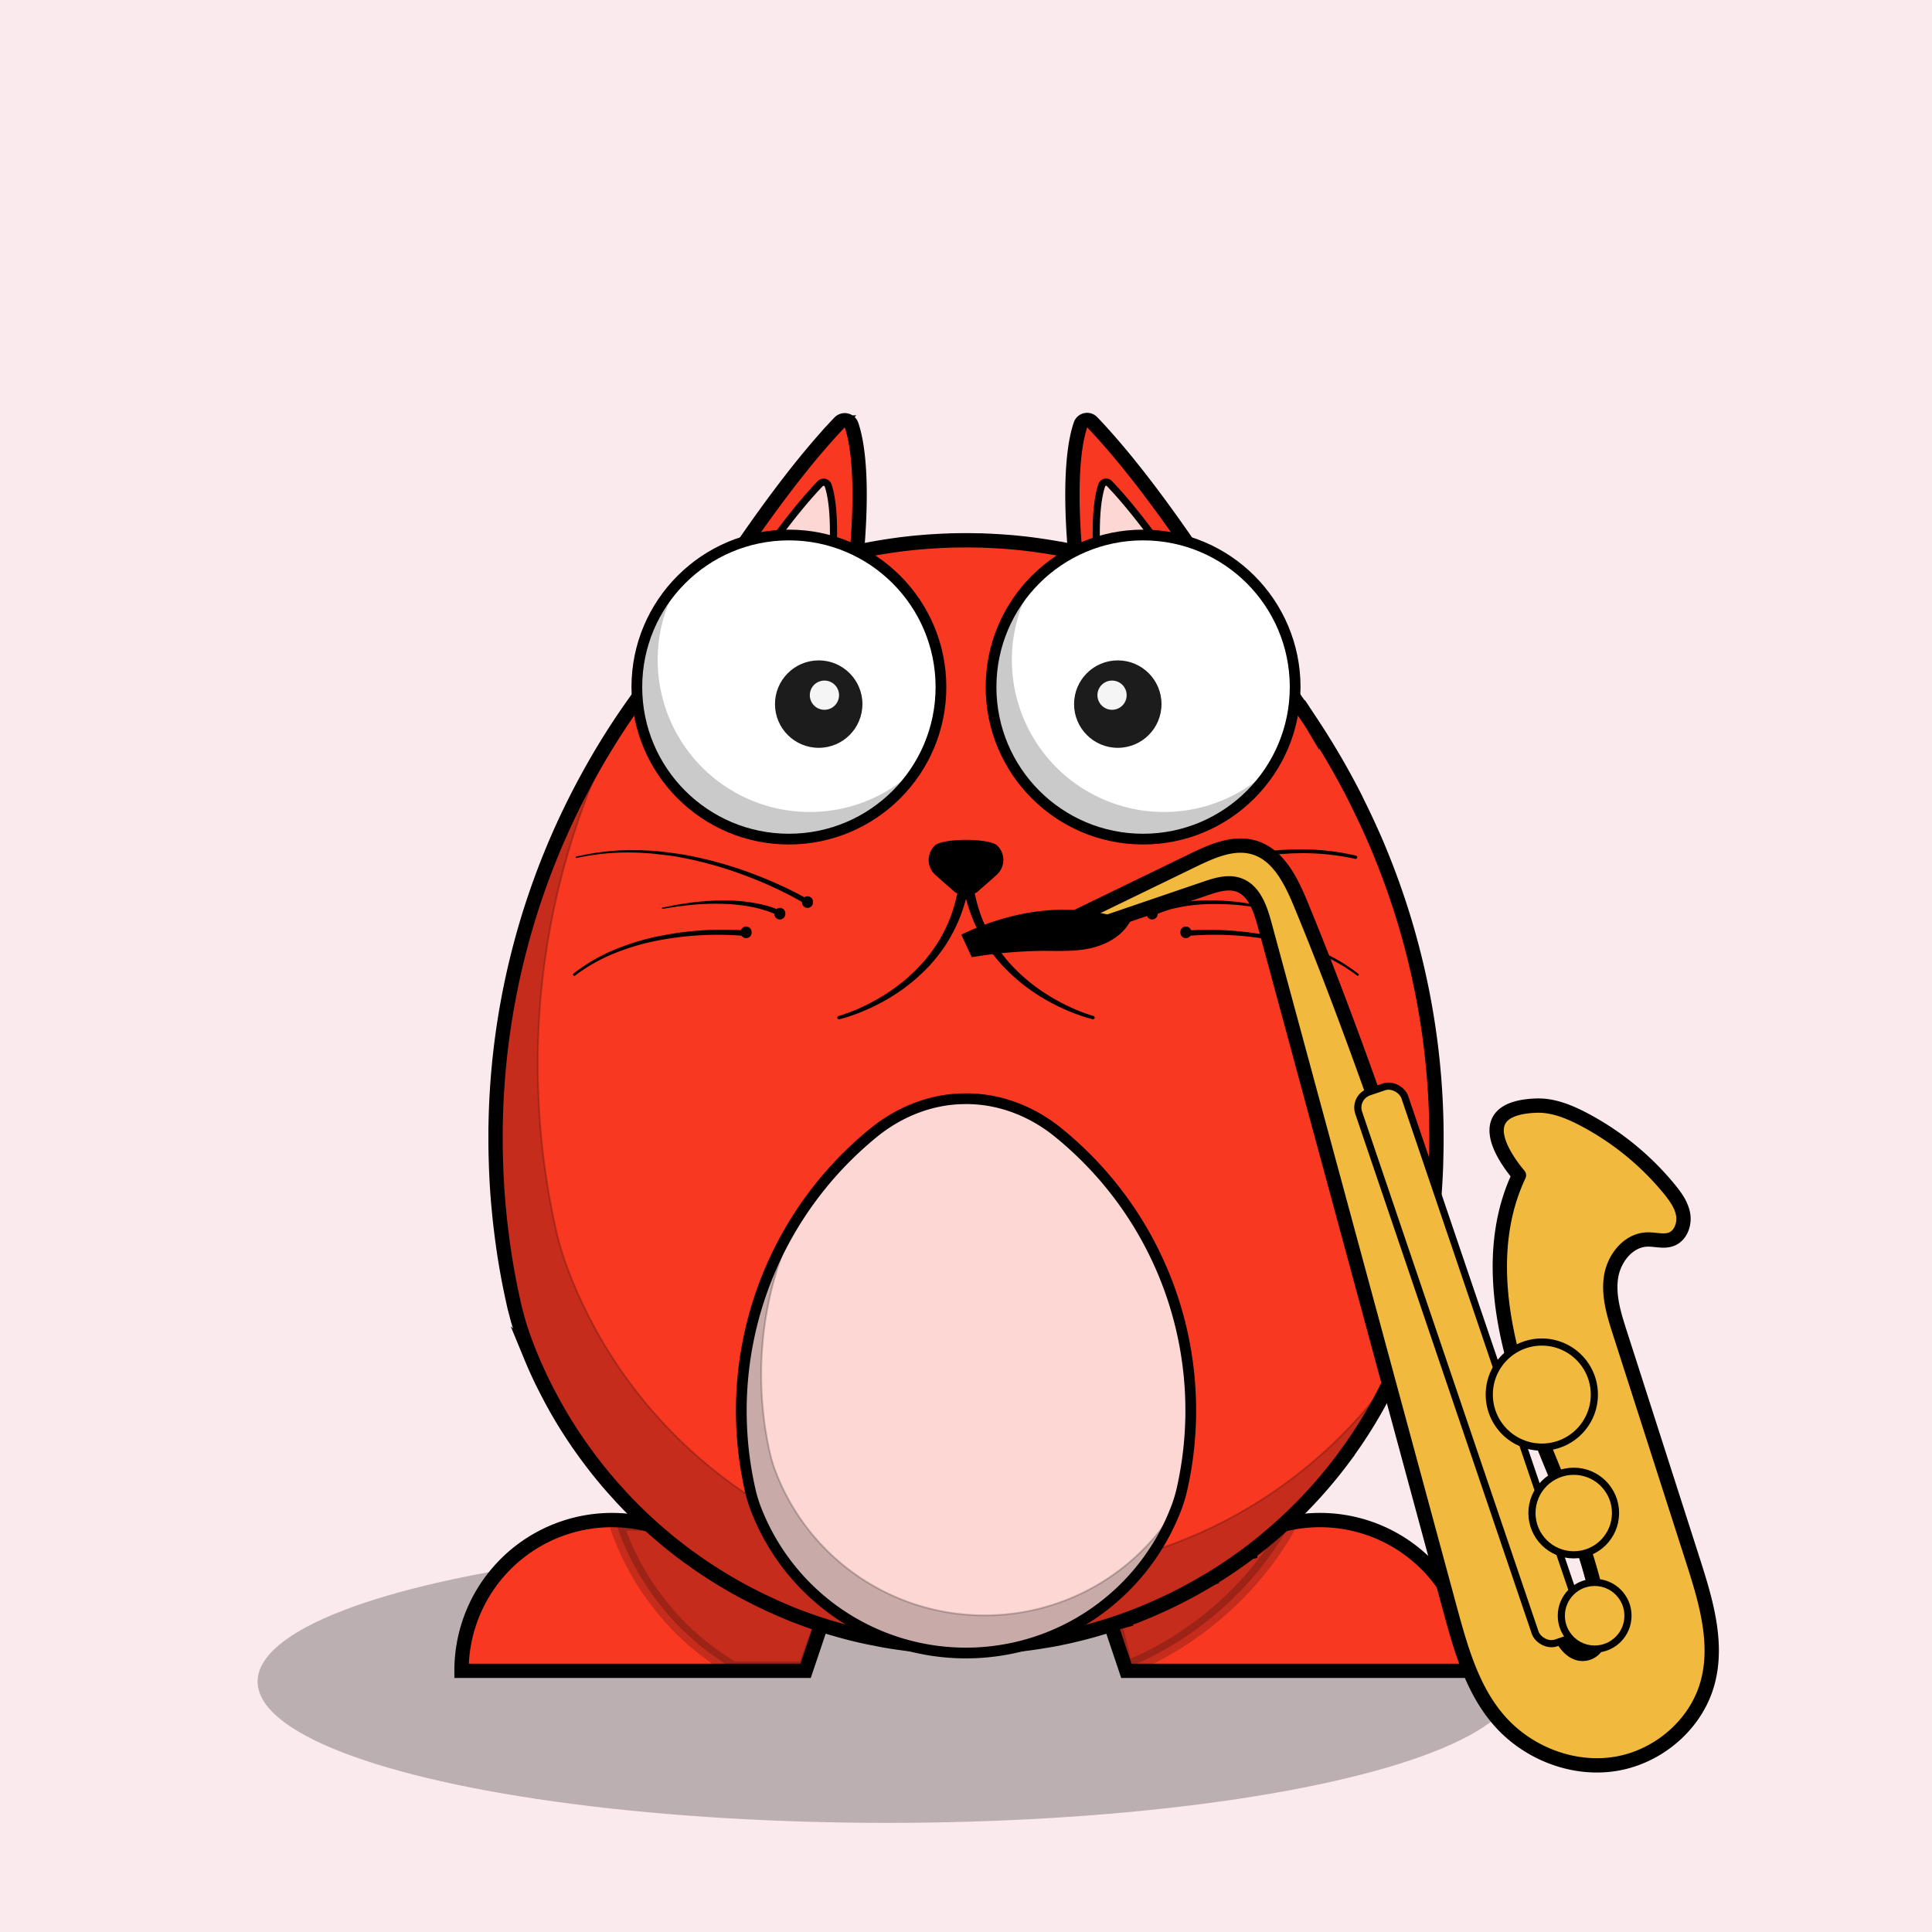 <svg xmlns="http://www.w3.org/2000/svg" viewBox="0 0 1080 1080"><defs><style>.f84ef2a8-eef7-4eef-9433-e5b82c90a9d5{fill:#faeaee;}.e51cf5c6-caef-4584-9a0b-154ba0ff8bd9{opacity:0.25;}.b29dd0ec-3b14-44b9-95d1-43773b6895b5{fill:#f93822;}.a53433ea-f64a-4782-bbc9-773ff30b0294,.a568f3e7-242a-4bed-94d7-bcd0068d035a,.a6b5e9b2-5660-4445-b132-cfad65970066,.a9282da7-5095-4d0e-a4dd-b6327d0d1835,.b100e7fb-1464-4d89-ab6f-de672cdc7d20,.b29dd0ec-3b14-44b9-95d1-43773b6895b5,.ba684a5f-9833-4ed8-9c7f-feff1cc4779e,.bf97ae3e-98ba-40fd-9de1-cf0435bb818a,.bfa4e528-3226-408a-a8bf-e6c0fbbfef6c,.ea5faa1b-1ca0-442f-b8ec-d2a08efe3f1c,.f7466d44-0de5-4975-bad0-6d074866903f{stroke:#000;}.a53433ea-f64a-4782-bbc9-773ff30b0294,.a568f3e7-242a-4bed-94d7-bcd0068d035a,.a9282da7-5095-4d0e-a4dd-b6327d0d1835,.b29dd0ec-3b14-44b9-95d1-43773b6895b5,.ba684a5f-9833-4ed8-9c7f-feff1cc4779e,.bf97ae3e-98ba-40fd-9de1-cf0435bb818a,.ea5faa1b-1ca0-442f-b8ec-d2a08efe3f1c,.f7466d44-0de5-4975-bad0-6d074866903f{stroke-miterlimit:10;}.b100e7fb-1464-4d89-ab6f-de672cdc7d20,.b29dd0ec-3b14-44b9-95d1-43773b6895b5,.bf97ae3e-98ba-40fd-9de1-cf0435bb818a{stroke-width:8px;}.bf97ae3e-98ba-40fd-9de1-cf0435bb818a,.ea5faa1b-1ca0-442f-b8ec-d2a08efe3f1c,.fa43a47a-2588-4c37-bb8c-f2c1662db48f{opacity:0.21;}.a53433ea-f64a-4782-bbc9-773ff30b0294,.a9282da7-5095-4d0e-a4dd-b6327d0d1835{fill:#fcd7d4;}.a53433ea-f64a-4782-bbc9-773ff30b0294,.a568f3e7-242a-4bed-94d7-bcd0068d035a{stroke-width:6px;}.a9282da7-5095-4d0e-a4dd-b6327d0d1835,.ba684a5f-9833-4ed8-9c7f-feff1cc4779e,.f7466d44-0de5-4975-bad0-6d074866903f{stroke-width:4px;}.a568f3e7-242a-4bed-94d7-bcd0068d035a{fill:#fff;}.f6d98ea7-798a-43a3-9bfe-060852a40f1a{fill:#1c1c1c;}.e324f7ae-2219-4e66-99c7-526f79192922{fill:#f5f5f5;}.a6b5e9b2-5660-4445-b132-cfad65970066,.bfa4e528-3226-408a-a8bf-e6c0fbbfef6c{stroke-linecap:round;}.a6b5e9b2-5660-4445-b132-cfad65970066,.b100e7fb-1464-4d89-ab6f-de672cdc7d20,.bfa4e528-3226-408a-a8bf-e6c0fbbfef6c{stroke-linejoin:round;}.bfa4e528-3226-408a-a8bf-e6c0fbbfef6c{stroke-width:3px;}.b100e7fb-1464-4d89-ab6f-de672cdc7d20,.f7466d44-0de5-4975-bad0-6d074866903f{fill:#f1ba3e;}</style></defs><g id="e775e0a8-b7ed-4f63-9f30-bee792bbc122" data-name="Layer 5"><g id="a5101195-e6c1-48ce-8b04-87caf142651f" data-name="Base background"><rect class="f84ef2a8-eef7-4eef-9433-e5b82c90a9d5" width="1080" height="1080"/><ellipse class="e51cf5c6-caef-4584-9a0b-154ba0ff8bd9" cx="496" cy="940" rx="352" ry="79"/></g><g id="b7134bf3-c7ee-4e30-b83e-cd90a05d5fcb" data-name="Foreground"><g id="b2f8ef07-9b68-4df1-9d68-5eb7c66d9326" data-name="Base body 2"><g id="b70a642b-bc1d-4c7e-ac41-f749aa04bf87" data-name="Paws"><g id="bc89ad62-cdb4-4c48-a7ca-326abbffff6f" data-name="Left paw"><path class="b29dd0ec-3b14-44b9-95d1-43773b6895b5" d="M258,933.82a84.13,84.13,0,0,1,129.74-70.66l74.59-221.54L540,667.74,450.35,934H258Z"/><path id="ec8dd2c2-4bfe-442e-b183-f345a6da7328" data-name="Shadow" class="bf97ae3e-98ba-40fd-9de1-cf0435bb818a" d="M344.48,851.44s13.34,50.93,65.31,81.28H450l11.23-31.6s-47-12-88.83-49Z"/></g><g id="ab299668-6882-4046-94b7-1aae05e7dbd4" data-name="Right paw"><path class="b29dd0ec-3b14-44b9-95d1-43773b6895b5" d="M822,933.82a84.13,84.13,0,0,0-129.74-70.66L617.67,641.62,540,667.74,629.65,934H822Z"/><path id="a05703f1-6545-4ffa-8404-e92cdabdebff" data-name="Shadow" class="bf97ae3e-98ba-40fd-9de1-cf0435bb818a" d="M629.34,932.45s57.24-19.2,91.26-79.51l-17.49,3.82s-20.19,20.47-81.43,44.81Z"/></g></g><g id="b20301db-cfd6-48f6-8f6b-8aa5df1d03b5" data-name="Body"><g id="e8f8ccd1-56c8-456f-b84d-2c8d46a024ef" data-name="Body"><path class="b29dd0ec-3b14-44b9-95d1-43773b6895b5" d="M803,636.42c0,4.1-.09,8.21-.19,12.25a7.31,7.31,0,0,0,0,.81c-.18,6.34-.53,12.66-1,18.94-.16,2.05-.32,4.11-.53,6.13-.38,4.48-.84,9-1.4,13.37q-1.17,9.71-2.8,19.22t-3.68,18.94c-.4,2-.87,3.89-1.34,5.82s-1,3.89-1.52,5.78c-1.09,3.8-2.3,7.56-3.67,11.29q-1.64,4.44-3.43,8.84a2.41,2.41,0,0,1-.21.49c-1.9,4.61-4,9.18-6.11,13.66q-2.15,4.47-4.48,8.86c-1.52,2.93-3.14,5.82-4.79,8.68-2.74,4.73-5.63,9.39-8.65,13.93-.84,1.28-1.71,2.58-2.62,3.86-1.12,1.62-2.27,3.23-3.39,4.82-.68.93-1.37,1.84-2,2.77a263.76,263.76,0,0,1-39.69,42.58c-1.15,1-2.33,2-3.51,2.95-.72.62-1.47,1.25-2.21,1.84l-3.27,2.61c-1.22.93-2.4,1.87-3.61,2.8a.18.18,0,0,0-.1.06c-1.37,1.06-2.77,2.08-4.17,3.08s-2.8,2-4.23,3c-2.83,2-5.73,3.92-8.65,5.78l-4.3,2.71a.63.63,0,0,0-.18.12L672.81,885c-1.5.88-3,1.75-4.52,2.59l-4.6,2.52c-3.05,1.61-6.16,3.2-9.31,4.72l-4.76,2.24q-4.75,2.19-9.62,4.2l-4.88,2c-3,1.15-6.1,2.27-9.19,3.36a5.87,5.87,0,0,0-.74.25c-1.68.56-3.33,1.12-5.05,1.68s-3.36,1.06-5.07,1.55-3.39,1-5.1,1.46q-7.8,2.16-15.75,3.83l-4.58.93c-2,.35-3.92.72-5.88,1-1.77.31-3.58.59-5.35.84-1.12.19-2.24.34-3.36.47s-2.43.34-3.68.46c-1.65.22-3.33.41-5,.56-4.07.41-8.15.72-12.29.94-1.15.06-2.34.12-3.49.15-3.48.16-7,.22-10.58.22s-7.07-.06-10.58-.22c-1.15,0-2.34-.09-3.49-.15q-6.16-.33-12.29-.94c-1.68-.15-3.36-.34-5-.56-1.25-.12-2.46-.28-3.68-.46s-2.24-.28-3.36-.47q-2.65-.37-5.35-.84c-1.84-.28-3.64-.62-5.45-1l-5.13-1c-1.34-.28-2.65-.56-4-.87-3.92-.87-7.81-1.87-11.64-2.93-1.71-.46-3.39-1-5.1-1.46-3.67-1.05-7.28-2.24-10.86-3.48-3.09-1.09-6.14-2.21-9.19-3.36-1.61-.62-3.26-1.27-4.88-2-3.08-1.27-6.13-2.61-9.15-4a2.48,2.48,0,0,1-.47-.22l-4.76-2.24c-1.56-.74-3.11-1.52-4.67-2.33s-3.11-1.59-4.64-2.39l-4.6-2.52c-1.5-.84-3-1.71-4.52-2.59l-4.39-2.61-.18-.12-4.3-2.71c-2.92-1.86-5.82-3.79-8.65-5.78-1.43-1-2.83-2-4.23-3s-2.87-2.08-4.27-3.14c-1.21-.93-2.39-1.87-3.61-2.8l-3.27-2.61c-.74-.59-1.49-1.22-2.21-1.84-1.18-1-2.36-2-3.51-2.95q-9.72-8.36-18.61-17.64c-1.75-1.83-3.49-3.7-5.17-5.6a250.58,250.58,0,0,1-16.37-20c-1.71-2.31-3.36-4.61-5-6.94-.22-.34-.47-.68-.72-1.06-.93-1.37-1.83-2.73-2.74-4.1s-1.8-2.77-2.67-4.14-1.75-2.8-2.62-4.23-1.68-2.83-2.52-4.26q-2.48-4.29-4.79-8.68T302.9,772c-2.15-4.48-4.21-9.05-6.11-13.66a3.44,3.44,0,0,0-.21-.49q-1.79-4.39-3.43-8.84c-1.37-3.73-2.58-7.49-3.67-11.29-.53-1.92-1-3.85-1.52-5.78s-.91-3.86-1.34-5.82q-2.06-9.37-3.68-18.94c-1-5.75-1.83-11.57-2.55-17.41-.65-5-1.21-10.08-1.65-15.18-.21-2-.37-4.08-.53-6.13q-.73-9.79-1-19.75-.19-6.1-.19-12.25a418.41,418.41,0,0,1,52.72-204.06q7.89-14.28,16.87-27.84a.56.56,0,0,0,.13-.22c2.92-4.38,5.91-8.7,9-13,1.59-2.24,3.24-4.48,4.89-6.68s3.27-4.33,4.92-6.44c3.3-4.26,6.72-8.46,10.18-12.6q1.4-1.63,2.8-3.26c12.7-21.16,53.4-87.07,90.78-126.17a4,4,0,0,1,6.71,1.47c2.8,8.2,6.41,27.05,3.33,66.89a3,3,0,0,0,3.53,3.13q1.93-.39,3.9-.75c2.33-.43,4.67-.84,7-1.21s5-.78,7.5-1.12c2.21-.31,4.42-.56,6.66-.81.72-.09,1.4-.15,2.15-.25,1.8-.18,3.61-.34,5.45-.49.53-.07,1.05-.1,1.61-.13,2.37-.19,4.77-.34,7.16-.47,1.81-.12,3.61-.18,5.42-.24,1.12-.07,2.21-.1,3.33-.1q3.45-.09,6.94-.09t6.94.09c1.12,0,2.24,0,3.33.1,1.81.06,3.61.12,5.42.24,2.46.13,4.88.28,7.28.47l1.24.09c2,.16,3.93.35,5.86.56l1.93.19q3.36.38,6.72.84c2.52.34,5,.72,7.5,1.12s4.7.78,7,1.21l3.39.64a3.35,3.35,0,0,0,4-3.55c-3-40,.67-58.68,3.47-66.68a3.84,3.84,0,0,1,6.39-1.39c37.43,39.08,78.27,105.2,91,126.41.94,1.08,1.87,2.17,2.81,3.26q5.09,6.07,10,12.32c.24.28.46.59.68.9,1.49,1.93,3,3.86,4.42,5.82,1.68,2.2,3.3,4.41,4.89,6.68,3.08,4.3,6.07,8.62,9,13l.13.22a427.76,427.76,0,0,1,24.49,42.14.14.14,0,0,1,0,.1q5.51,11,10.43,22.2c1.09,2.52,2.15,5,3.2,7.59A419.92,419.92,0,0,1,803,636.42Z"/><path id="bf93d16a-0793-4e4c-b4f7-efc83b74d49b" data-name="Shadow" class="ea5faa1b-1ca0-442f-b8ec-d2a08efe3f1c" d="M563.64,879.65a263.15,263.15,0,0,1-246.7-171.57,164.18,164.18,0,0,1-6.36-21.72,419.52,419.52,0,0,1-9.72-78.23c-.13-4.32-.22-8.67-.22-13.06a419.33,419.33,0,0,1,37.85-174.64,419.11,419.11,0,0,0-61.39,219c0,4.38.1,8.74.22,13.06A421.2,421.2,0,0,0,287,730.7a165.25,165.25,0,0,0,6.36,21.72A263.2,263.2,0,0,0,540.1,924c109.74,0,203.76-67.18,243.18-162.63A262.73,262.73,0,0,1,563.64,879.65Z"/></g><g id="bd9cf200-d04f-434b-8e2b-b006b3e82fea" data-name="Tummy"><path class="a53433ea-f64a-4782-bbc9-773ff30b0294" d="M665.64,788.52c0,2,0,3.89-.09,5.83A199.23,199.23,0,0,1,661,831.27a79.89,79.89,0,0,1-3.12,10.84,125.83,125.83,0,0,1-235.87-.05A79.13,79.13,0,0,1,419,831.37a199.85,199.85,0,0,1-4.51-36.63c-.06-2.06-.1-4.13-.1-6.22a200.45,200.45,0,0,1,65.17-147.74q4.25-3.9,8.72-7.54c13.89-11.33,31-18.41,48.9-19,1,0,1.9-.05,2.85-.05s1.9,0,2.84.05c17.94.61,35,7.68,48.88,19q4.47,3.64,8.72,7.54A199.76,199.76,0,0,1,665.64,788.52Z"/><path id="b1765a76-bace-4cdb-a678-ad54e64ef641" data-name="Shadow" class="ea5faa1b-1ca0-442f-b8ec-d2a08efe3f1c" d="M550.37,903a124.89,124.89,0,0,1-117.2-81.42A80,80,0,0,1,430.11,811a198.11,198.11,0,0,1-4.48-36.4c-.06-2.05-.1-4.11-.1-6.18a197.68,197.68,0,0,1,18-82.61,197.67,197.67,0,0,0-29.14,103.59c0,2.07,0,4.13.1,6.18a198.32,198.32,0,0,0,4.48,36.4A80,80,0,0,0,422,842.58a125.07,125.07,0,0,0,232.64,4.49A124.84,124.84,0,0,1,550.37,903Z"/></g><path id="b31e56ca-69a3-423c-b69f-5c540b8cb82f" data-name="Right ear" class="a9282da7-5095-4d0e-a4dd-b6327d0d1835" d="M620.15,270.31a2.54,2.54,0,0,0-4.24.93c-1.57,4.47-3.57,14-3,32.76a321.48,321.48,0,0,1,39.84,7.34C642.69,296.91,631.2,281.84,620.15,270.31Z"/><path id="bf7c5aee-bd70-4378-b2c8-f3266877cbeb" data-name="Left ear" class="a9282da7-5095-4d0e-a4dd-b6327d0d1835" d="M462.94,271.39a2.68,2.68,0,0,0-4.47-1c-11,11.51-22.43,26.5-32.49,40.87a321.48,321.48,0,0,1,39.84-7.34C466.42,285.47,464.49,276,462.94,271.39Z"/></g></g><g id="bc6365ba-f1f0-4166-a677-f49ffe08a64e" data-name="Base eyes"><g id="e8ecc2a8-2eac-4b54-8602-08bff1ca1c31" data-name="Right eye"><circle id="a318eee1-af4a-4c9c-b1c8-38a0293589c7" data-name="Sclera" class="a568f3e7-242a-4bed-94d7-bcd0068d035a" cx="639" cy="384.07" r="85"/><path id="bf297d71-ac37-4c9c-94cb-b67e855b11fa" data-name="Shadow" class="fa43a47a-2588-4c37-bb8c-f2c1662db48f" d="M650.7,453.9a85,85,0,0,1-77-121.11,85,85,0,1,0,144.74,87.39A84.83,84.83,0,0,1,650.7,453.9Z"/><g id="b3a01a79-27be-49a3-a586-b3cdd59e2f69" data-name="Pupil"><circle id="aa575362-ab3c-475b-a115-54871098097a" data-name="Black" class="f6d98ea7-798a-43a3-9bfe-060852a40f1a" cx="624.85" cy="393.6" r="24.44"/><circle id="e0441a64-3c63-4fad-a427-1fb8d712c43f" data-name="White" class="e324f7ae-2219-4e66-99c7-526f79192922" cx="621.64" cy="388.61" r="8.17"/></g></g><g id="ece7ff87-b076-46be-ac09-29abcff7160d" data-name="Left eye"><circle id="a1861284-b7d1-4b70-aed0-b0c1c75e5bb1" data-name="Sclera" class="a568f3e7-242a-4bed-94d7-bcd0068d035a" cx="441" cy="384.07" r="85"/><path id="f72dc11b-2ba3-4185-af99-6b69351fe5cc" data-name="Shadow" class="fa43a47a-2588-4c37-bb8c-f2c1662db48f" d="M452.7,453.9a85,85,0,0,1-77-121.11,85,85,0,1,0,144.74,87.39A84.83,84.83,0,0,1,452.7,453.9Z"/><g id="ba332965-a692-4ca7-ac6e-594e2b58f72d" data-name="Pupil"><circle id="e22c123a-71e8-40f8-a494-6495fa1ceebf" data-name="Black" class="f6d98ea7-798a-43a3-9bfe-060852a40f1a" cx="457.66" cy="393.6" r="24.44"/><circle id="a3af1225-11ae-499c-b226-71d3df2a01c6" data-name="White" class="e324f7ae-2219-4e66-99c7-526f79192922" cx="460.86" cy="388.61" r="8.17"/></g></g></g><g id="f7eee617-1cbb-4fd8-9bf5-96bfa3a06abe" data-name="Right path"><path d="M610.78,569.75a96,96,0,0,1-14.06-4.84,113,113,0,0,1-13.27-6.7,102,102,0,0,1-23.24-18.65A86.78,86.78,0,0,1,544,514.3,98.43,98.43,0,0,1,537,485a3,3,0,0,1,6-.52v.13a93,93,0,0,0,5.62,27.86,90,90,0,0,0,6.19,12.87A92.31,92.31,0,0,0,563.16,537,98.39,98.39,0,0,0,585,555.74a112.12,112.12,0,0,0,12.72,7,94.11,94.11,0,0,0,13.53,5.2h0a.93.93,0,0,1-.49,1.8Z"/></g><g id="af07b835-87e4-4041-a077-1c07d8849fa0" data-name="Right path"><path d="M468.78,567.94a94.11,94.11,0,0,0,13.53-5.2,112.12,112.12,0,0,0,12.72-7A98.39,98.39,0,0,0,516.84,537a92.31,92.31,0,0,0,8.36-11.64,90,90,0,0,0,6.19-12.87A93,93,0,0,0,537,484.59v0a3,3,0,1,1,6,.31.34.34,0,0,1,0,.1,98.43,98.43,0,0,1-7,29.32,94.43,94.43,0,0,1-7,13.36,95.73,95.73,0,0,1-9.19,11.9,102,102,0,0,1-23.24,18.65,113,113,0,0,1-13.27,6.7,96,96,0,0,1-14.06,4.84.93.93,0,0,1-.49-1.8Z"/></g><path id="beac9cdc-022a-4a2d-8d23-91efb7f00aaa" data-name="Nose" class="a6b5e9b2-5660-4445-b132-cfad65970066" d="M557.22,488.28a10.64,10.64,0,0,0,0-15.14c-4.14-4.19-30.3-4.19-34.44,0a10.64,10.64,0,0,0,0,15.14c2.65,2.5,10.22,9,10.86,9.66,2.07,2.08,10.46,2.27,12.72,0C546.94,497.35,554.57,490.78,557.22,488.28Z"/><g id="f26b7ae7-060c-451f-9935-05bf0b14863e" data-name="Right whiskers"><path d="M627.82,503c4.93-2.9,9.93-5.44,15-7.84s10.31-4.6,15.57-6.62a218.48,218.48,0,0,1,32.38-9.71c2.75-.63,5.53-1.11,8.3-1.62s5.57-.9,8.38-1.21,5.61-.58,8.42-.83l4.23-.23c1.41-.09,2.82-.12,4.23-.12A135.85,135.85,0,0,1,758,478.3a.93.93,0,0,1-.41,1.82h0A134.33,134.33,0,0,0,724.43,477c-1.39,0-2.79.06-4.17.16l-4.17.26c-2.77.28-5.55.5-8.31.9s-5.5.81-8.25,1.25-5.48,1-8.19,1.67a217.35,217.35,0,0,0-31.92,9.87c-5.18,2-10.3,4.27-15.32,6.67s-10,5-14.71,7.81l0,0a1.5,1.5,0,0,1-1.54-2.58Z"/><path d="M643.29,509.46a32.91,32.91,0,0,1,4-1.82c1.35-.48,2.7-.94,4.07-1.32s2.75-.69,4.12-1,2.78-.55,4.17-.79a100.62,100.62,0,0,1,16.79-1.22,146,146,0,0,1,16.73,1.05c2.77.36,5.52.8,8.28,1.21l8.21,1.58a.62.62,0,0,1-.22,1.22h0L701.26,507c-2.75-.32-5.49-.69-8.24-1a144.9,144.9,0,0,0-16.53-.61A98.4,98.4,0,0,0,660.12,507c-1.34.27-2.67.56-4,.86s-2.65.67-3.93,1.11-2.56.87-3.81,1.36a28.07,28.07,0,0,0-3.52,1.68l-.05,0a1.5,1.5,0,1,1-1.56-2.56Z"/><path d="M664.37,520.12A179.53,179.53,0,0,1,714.14,524a131.29,131.29,0,0,1,23.77,7.67,105.08,105.08,0,0,1,11.14,5.68,95.52,95.52,0,0,1,10.31,7.08.59.59,0,0,1,.11.82.6.6,0,0,1-.82.11h0a94.66,94.66,0,0,0-10.29-6.78,100.32,100.32,0,0,0-11.08-5.4A128.89,128.89,0,0,0,713.7,526a176.08,176.08,0,0,0-49-2.88h-.06a1.5,1.5,0,0,1-.27-3Z"/><ellipse class="bfa4e528-3226-408a-a8bf-e6c0fbbfef6c" cx="662.92" cy="521.18" rx="1.6" ry="1.78"/><ellipse class="bfa4e528-3226-408a-a8bf-e6c0fbbfef6c" cx="644.07" cy="510.74" rx="1.6" ry="1.78"/><ellipse class="bfa4e528-3226-408a-a8bf-e6c0fbbfef6c" cx="628.6" cy="504.28" rx="1.6" ry="1.78"/></g><g id="a455efc0-c452-4001-b6d8-dc6bee4b87d2" data-name="Left whiskers"><path d="M450.61,505.56c-4.7-2.84-9.67-5.45-14.68-7.87S425.81,493,420.62,491a216.89,216.89,0,0,0-31.9-10c-2.71-.65-5.46-1.16-8.19-1.7s-5.5-1-8.27-1.29-5.54-.65-8.32-.93l-4.18-.28c-1.39-.11-2.78-.15-4.18-.18a134.41,134.41,0,0,0-33.28,3h0a.4.4,0,0,1-.48-.3.41.41,0,0,1,.3-.48,135.72,135.72,0,0,1,33.49-3.59c1.41,0,2.82,0,4.22.11l4.22.21c2.81.24,5.62.43,8.41.8s5.58.75,8.37,1.16,5.55,1,8.3,1.59a218.71,218.71,0,0,1,32.38,9.58q7.9,3,15.59,6.55c5.12,2.38,10.14,4.89,15.08,7.78a1.5,1.5,0,1,1-1.51,2.59h0Z"/><path d="M435.14,512a30.16,30.16,0,0,0-3.51-1.7c-1.25-.49-2.52-1-3.82-1.37s-2.61-.74-3.92-1.12-2.66-.6-4-.89a99.64,99.64,0,0,0-16.38-1.68,143,143,0,0,0-16.55.54c-2.75.28-5.5.63-8.25.95l-8.21,1.33h0a.37.37,0,1,1-.13-.72l8.19-1.62c2.75-.41,5.51-.86,8.27-1.23a143.39,143.39,0,0,1,16.71-1.12,100.52,100.52,0,0,1,16.78,1.16c1.39.24,2.78.5,4.17.77s2.76.61,4.12,1,2.72.83,4.07,1.31a31.37,31.37,0,0,1,4,1.8,1.5,1.5,0,1,1-1.47,2.62l0,0Z"/><path d="M415.33,523.11a177,177,0,0,0-49,2.92,128.88,128.88,0,0,0-23.56,7.16,100.9,100.9,0,0,0-11.06,5.4,94.4,94.4,0,0,0-10.27,6.78l0,0a.68.68,0,0,1-.95-.14.69.69,0,0,1,.13-1,97.15,97.15,0,0,1,10.33-7.07,102.38,102.38,0,0,1,11.15-5.67,131.45,131.45,0,0,1,23.79-7.66,179.11,179.11,0,0,1,49.78-3.78,1.5,1.5,0,1,1-.22,3h-.08Z"/><ellipse class="bfa4e528-3226-408a-a8bf-e6c0fbbfef6c" cx="417.08" cy="521.18" rx="1.6" ry="1.78"/><ellipse class="bfa4e528-3226-408a-a8bf-e6c0fbbfef6c" cx="435.93" cy="510.74" rx="1.6" ry="1.78"/><ellipse class="bfa4e528-3226-408a-a8bf-e6c0fbbfef6c" cx="451.4" cy="504.28" rx="1.6" ry="1.78"/></g></g><path class="b100e7fb-1464-4d89-ab6f-de672cdc7d20" d="M598.65,522.33l75.13-25.63c6.17-2.11,12.94-4.21,19-1.9,8.3,3.16,11.63,12.89,14,21.45q51.9,191.63,103.79,383.23c6,22,12.33,44.79,27.23,62,15.8,18.29,41.08,28.35,65,24.58S948,964.27,954.47,941c6.25-22.45-.92-46.2-8-68.38l-41-127.73c-3.22-10-6.48-20.53-4.89-31s9.64-20.68,20.18-21c4.58-.16,9.37,1.49,13.63-.19,5.08-2,7.39-8.29,6.51-13.68s-4.23-10-7.68-14.25a155.51,155.51,0,0,0-48-39.11c-8.23-4.31-17.19-7.95-26.48-7.61C824,619.33,837.83,643.51,849.1,657c-18.23,38.62-10.53,84.49,3.71,124.75s34.71,78.74,41.83,120.85c1.41,8.3.54,19.46-7.6,21.61-8.83,2.34-14.93-8.49-17.64-17.21-14-45-29.56-89.45-45.14-133.9l-37.12-106c-19-54.36-38.1-108.76-60.14-162-5.37-12.95-12.46-27.28-25.89-31.32-11.45-3.44-23.5,1.91-34.26,7.13l-62.69,30.42c-3.19,1.55-6.55,3.26-8.31,6.33S594,523.91,598.65,522.33Z"/><rect class="f7466d44-0de5-4975-bad0-6d074866903f" x="808.13" y="600.35" width="27.22" height="325.26" rx="9.2" transform="translate(-201.65 304.64) rotate(-18.75)"/><circle class="f7466d44-0de5-4975-bad0-6d074866903f" cx="861.88" cy="779.58" r="29.37"/><circle class="f7466d44-0de5-4975-bad0-6d074866903f" cx="879.73" cy="845.8" r="23.36"/><circle class="f7466d44-0de5-4975-bad0-6d074866903f" cx="891.42" cy="903.21" r="18.63"/><path class="ba684a5f-9833-4ed8-9c7f-feff1cc4779e" d="M628.85,516c-4.77,7-13.12,10.95-21.49,12.49s-17,1-25.46,1.06a260.59,260.59,0,0,0-37.5,3.32l-4.4-9.44C567.4,510.72,598.34,505.79,628.85,516Z"/></g></svg>